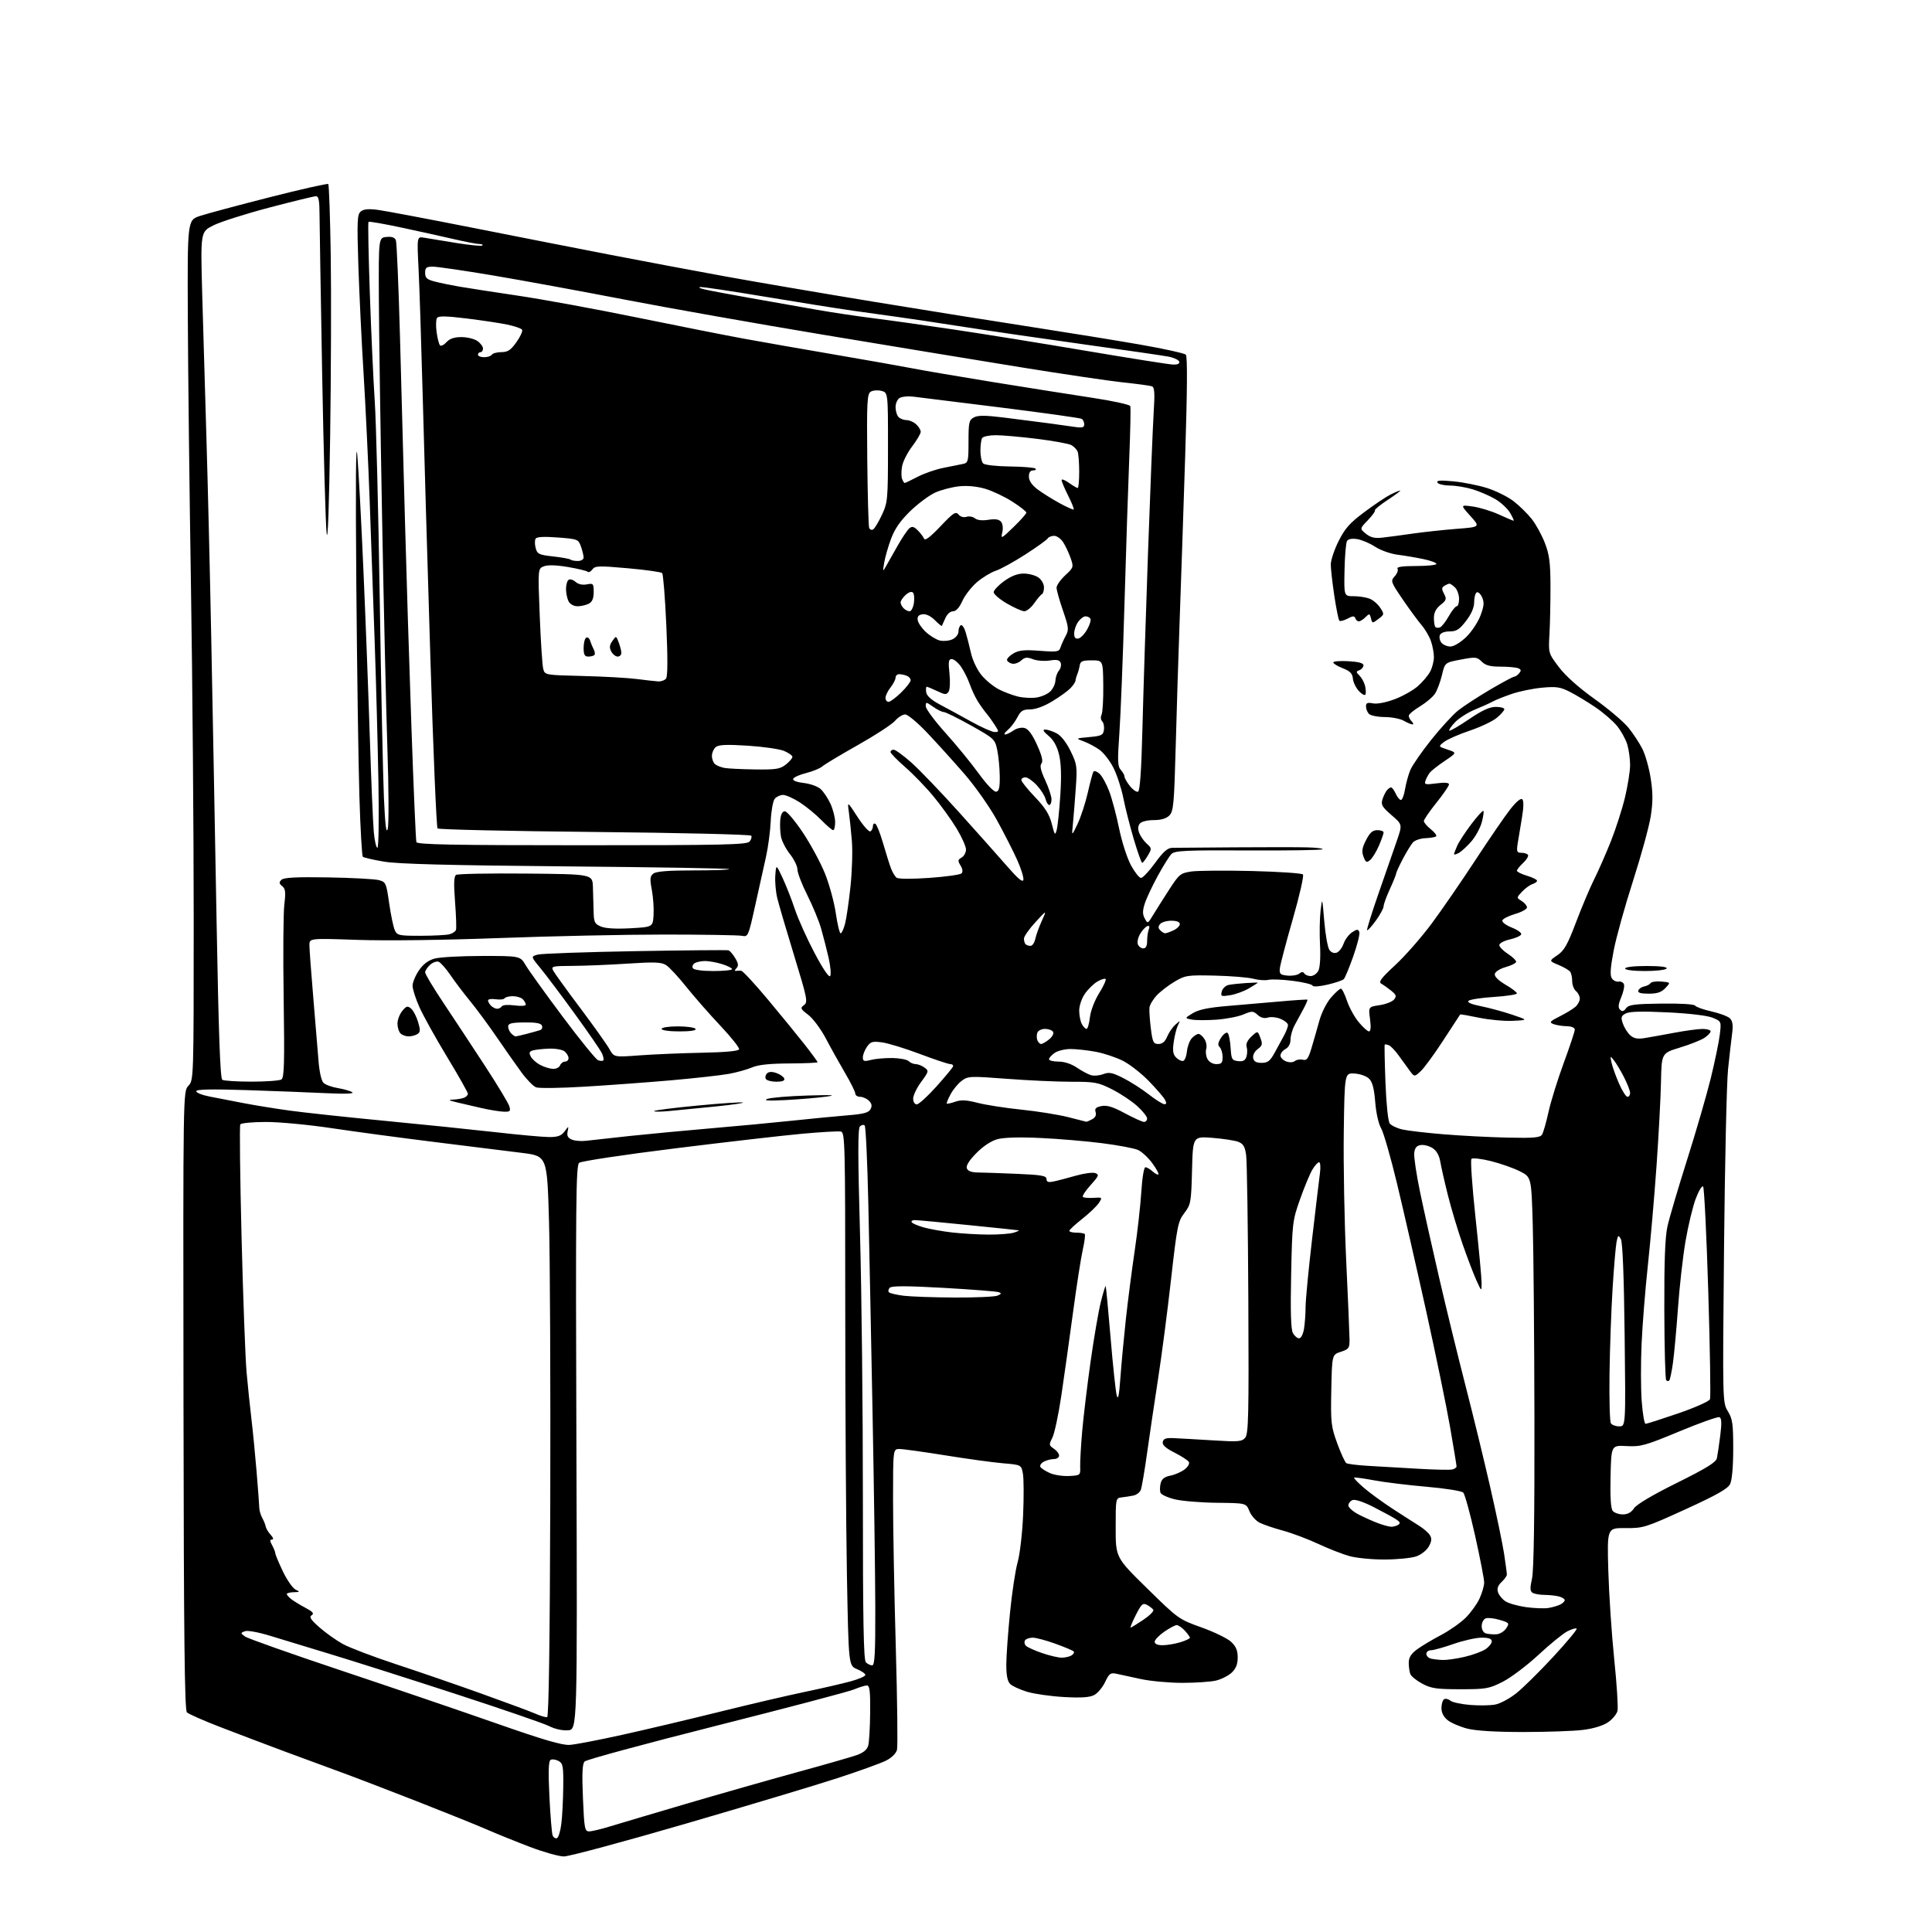 <?xml version="1.0" encoding="UTF-8" standalone="no"?>
<svg 
  version="1.1" 
  xmlns="http://www.w3.org/2000/svg" 
  xmlns:xlink="http://www.w3.org/1999/xlink" 
  xmlns:svg="http://www.w3.org/2000/svg"
  xmlns:rdf="http://www.w3.org/1999/02/22-rdf-syntax-ns#"
  xmlns:cc="http://creativecommons.org/ns#"
  xmlns:dc="http://purl.org/dc/elements/1.1/"
  viewBox="0 0 768 768"
  width="768"
  height="768"
>
<style>svg {background-color: white; }</style>"
<path stroke="none" fill="black" fill-rule="evenodd" d="M224.13,737.97C222.13,737.95 216.00,736.22 210.50,734.12C205.00,732.02 197.35,728.93 193.50,727.24C189.65,725.56 177.05,720.48 165.50,715.96C153.95,711.44 140.45,706.27 135.50,704.47C130.55,702.67 120.42,698.94 113.00,696.18C105.58,693.41 94.10,689.06 87.50,686.51C80.90,683.96 74.96,681.34 74.30,680.69C73.38,679.78 73.06,650.86 72.94,556.68C72.78,433.87 72.78,433.87 74.89,431.62C76.99,429.38 77.00,429.13 77.00,365.43C77.00,330.26 76.51,270.66 75.91,232.99C75.31,195.32 74.75,147.18 74.66,126.00C74.50,87.50 74.50,87.50 79.50,85.84C82.25,84.93 94.73,81.58 107.23,78.40C119.73,75.22 130.20,72.86 130.49,73.16C130.79,73.46 131.23,86.03 131.47,101.10C131.70,116.17 131.60,148.75 131.24,173.50C130.82,201.60 130.30,216.06 129.84,212.00C129.43,208.43 128.64,180.07 128.07,149.00C127.51,117.92 127.04,89.24 127.02,85.25C127.01,79.72 126.67,78.00 125.60,78.00C124.83,78.00 116.48,80.03 107.03,82.52C97.58,85.01 87.57,88.20 84.78,89.61C79.71,92.18 79.71,92.18 80.38,116.84C80.75,130.40 81.50,155.90 82.04,173.50C82.58,191.10 83.46,227.55 83.99,254.50C84.53,281.45 85.47,331.62 86.09,366.00C86.89,410.65 87.54,428.71 88.36,429.23C88.99,429.64 94.22,429.97 100.00,429.97C105.78,429.97 111.11,429.58 111.86,429.11C112.99,428.39 113.14,422.66 112.76,396.87C112.50,379.62 112.62,362.80 113.03,359.50C113.62,354.62 113.46,353.27 112.18,352.25C110.92,351.24 110.86,350.75 111.86,349.75C112.79,348.83 117.61,348.57 130.35,348.78C139.83,348.94 148.91,349.42 150.54,349.85C153.39,350.60 153.55,350.96 154.70,359.07C155.37,363.71 156.37,368.51 156.93,369.75C157.89,371.85 158.58,372.00 167.23,371.99C172.33,371.98 177.48,371.71 178.68,371.39C179.88,371.07 181.04,370.28 181.26,369.65C181.48,369.02 181.31,364.01 180.89,358.52C180.33,351.19 180.44,348.34 181.31,347.78C181.97,347.36 194.43,347.12 209.00,347.26C235.50,347.50 235.50,347.50 235.69,352.50C235.79,355.25 235.92,359.67 235.97,362.31C236.06,366.60 236.38,367.26 238.88,368.31C240.69,369.08 244.87,369.32 250.60,369.00C259.50,368.50 259.50,368.50 259.80,363.79C259.97,361.20 259.66,356.70 259.12,353.79C258.28,349.31 258.37,348.31 259.75,347.25C260.88,346.38 265.81,346.00 275.86,346.00C283.82,346.00 290.10,345.77 289.82,345.48C289.53,345.20 260.32,344.71 224.90,344.40C178.74,343.99 158.29,343.46 152.69,342.52C148.39,341.80 144.58,340.92 144.23,340.56C143.87,340.21 143.26,329.47 142.87,316.71C142.47,303.94 141.92,265.82 141.64,232.00C141.32,192.15 141.46,174.20 142.04,181.00C142.53,186.78 143.63,207.47 144.48,227.00C145.34,246.53 146.48,276.45 147.02,293.50C147.57,310.55 148.27,327.31 148.59,330.75C148.90,334.19 149.55,337.00 150.03,337.00C150.51,337.00 150.69,325.33 150.43,310.75C150.17,296.31 149.51,271.68 148.97,256.00C148.43,240.32 147.53,214.90 146.97,199.50C146.41,184.10 145.31,161.15 144.53,148.50C143.74,135.85 142.81,116.48 142.45,105.45C141.89,87.77 142.00,85.25 143.41,84.07C144.56,83.12 146.50,82.94 150.26,83.44C153.14,83.82 169.90,86.99 187.50,90.47C205.10,93.96 230.07,98.86 243.00,101.36C255.93,103.86 276.40,107.71 288.50,109.91C300.60,112.11 327.15,116.64 347.50,119.98C367.85,123.32 396.20,127.85 410.50,130.05C424.80,132.26 444.13,135.39 453.44,137.02C462.76,138.65 470.84,140.44 471.39,140.99C472.05,141.65 471.96,155.14 471.13,181.24C470.44,202.83 469.47,231.75 468.97,245.50C468.47,259.25 467.75,282.16 467.37,296.41C466.74,319.67 466.48,322.52 464.84,324.16C463.61,325.39 461.54,326.00 458.62,326.00C456.12,326.00 453.75,326.59 453.10,327.38C452.34,328.29 452.26,329.56 452.86,331.13C453.36,332.43 454.71,334.35 455.86,335.38C457.87,337.19 457.89,337.38 456.26,340.13C455.33,341.71 454.33,343.00 454.03,342.99C453.74,342.98 452.26,338.82 450.74,333.74C449.23,328.66 447.35,321.29 446.57,317.37C445.80,313.45 444.01,307.98 442.61,305.21C441.20,302.44 438.71,299.22 437.07,298.05C435.43,296.88 432.61,295.38 430.79,294.71C427.50,293.50 427.50,293.50 433.00,293.00C437.85,292.56 438.54,292.22 438.83,290.13C439.02,288.83 438.70,287.30 438.13,286.73C437.55,286.15 437.44,284.99 437.89,284.10C438.32,283.22 438.63,278.00 438.57,272.50C438.46,262.50 438.46,262.50 433.99,262.50C430.30,262.50 429.47,262.85 429.21,264.50C429.03,265.60 428.60,267.18 428.25,268.00C427.90,268.82 427.58,269.97 427.54,270.54C427.50,271.12 426.57,272.50 425.48,273.62C424.39,274.73 421.13,277.08 418.23,278.82C415.02,280.77 411.63,282.00 409.51,282.00C406.63,282.00 405.77,282.54 404.40,285.19C403.49,286.94 401.80,289.18 400.63,290.16C399.46,291.13 398.96,291.95 399.53,291.97C400.09,291.99 401.58,291.28 402.83,290.41C404.15,289.48 406.03,289.06 407.30,289.40C408.79,289.80 410.39,291.99 412.26,296.14C414.21,300.47 414.72,302.64 413.99,303.51C413.27,304.38 413.71,306.33 415.48,310.12C416.85,313.08 417.98,316.51 417.99,317.75C418.00,318.99 417.60,320.00 417.11,320.00C416.62,320.00 415.95,318.93 415.62,317.62C415.29,316.31 413.71,313.83 412.11,312.12C410.51,310.40 408.48,309.00 407.60,309.00C406.72,309.00 406.00,309.48 406.00,310.07C406.00,310.67 408.44,313.71 411.43,316.84C415.51,321.11 417.16,323.76 418.11,327.51C419.25,332.04 419.42,332.25 420.06,329.86C420.45,328.41 421.09,322.24 421.49,316.14C421.98,308.58 421.83,303.47 421.01,300.04C420.19,296.62 418.85,294.21 416.83,292.51C414.73,290.75 414.33,290.00 415.47,290.00C416.37,290.00 418.39,290.67 419.97,291.48C421.77,292.41 423.85,295.04 425.56,298.54C428.13,303.78 428.25,304.65 427.64,313.30C427.29,318.36 426.77,324.75 426.50,327.50C425.99,332.50 425.99,332.50 428.36,327.50C429.67,324.75 431.49,319.16 432.42,315.07C433.35,310.98 434.35,307.24 434.65,306.75C434.95,306.27 436.04,306.64 437.08,307.57C438.11,308.51 439.85,311.67 440.95,314.60C442.05,317.53 443.82,324.19 444.88,329.41C445.95,334.63 448.06,341.17 449.57,343.95C451.08,346.73 452.88,349.00 453.57,349.00C454.27,349.00 456.78,346.31 459.17,343.03C462.43,338.53 464.12,337.05 466.00,337.02C467.38,337.00 478.40,336.92 490.50,336.83C502.60,336.74 515.61,336.75 519.42,336.84C523.22,336.93 526.06,337.27 525.73,337.60C525.40,337.94 512.10,338.14 496.18,338.06C471.28,337.94 467.01,338.13 465.68,339.46C464.83,340.31 462.36,344.27 460.19,348.25C458.01,352.24 455.70,357.17 455.06,359.20C454.15,362.03 454.15,363.42 455.05,365.09C456.20,367.25 456.25,367.23 458.28,363.89C459.41,362.03 462.27,357.49 464.65,353.81C468.70,347.53 469.23,347.09 473.52,346.44C476.03,346.07 486.87,345.98 497.61,346.24C508.34,346.51 517.49,347.12 517.94,347.61C518.39,348.10 516.57,356.10 513.89,365.40C511.22,374.69 508.91,383.47 508.76,384.90C508.53,387.18 508.91,387.54 511.82,387.82C513.64,387.99 515.74,387.63 516.48,387.02C517.40,386.25 518.02,386.23 518.47,386.95C518.83,387.53 519.98,388.00 521.02,388.00C522.07,388.00 523.43,387.06 524.05,385.92C524.72,384.65 524.99,380.61 524.73,375.67C524.49,371.17 524.59,365.02 524.95,362.00C525.59,356.59 525.62,356.65 526.42,366.22C526.87,371.56 527.79,376.70 528.47,377.63C529.23,378.67 530.37,379.07 531.40,378.68C532.33,378.32 533.56,376.70 534.12,375.08C534.69,373.46 536.20,371.44 537.48,370.60C539.44,369.32 539.90,369.30 540.35,370.46C540.64,371.23 539.57,375.57 537.96,380.10C536.36,384.64 534.65,388.75 534.17,389.23C533.68,389.72 530.76,390.70 527.68,391.42C524.41,392.18 521.94,392.33 521.77,391.80C521.60,391.29 518.09,390.44 513.98,389.91C509.87,389.38 505.47,389.20 504.21,389.50C502.95,389.81 500.25,389.61 498.21,389.07C496.17,388.53 489.31,387.97 482.97,387.82C472.07,387.57 471.20,387.69 466.97,390.19C464.51,391.64 461.30,394.10 459.84,395.66C458.37,397.22 457.06,399.40 456.93,400.50C456.80,401.60 457.04,405.31 457.47,408.75C458.17,414.33 458.50,415.00 460.51,415.00C462.05,415.00 463.14,414.08 463.97,412.07C464.64,410.46 466.11,408.32 467.24,407.32C469.24,405.55 469.26,405.55 468.27,407.50C467.71,408.60 466.95,411.59 466.58,414.13C466.06,417.76 466.27,419.13 467.57,420.43C468.49,421.34 469.74,421.92 470.37,421.72C470.99,421.51 471.65,419.81 471.83,417.92C472.01,416.04 472.87,413.71 473.73,412.75C474.60,411.79 475.81,411.00 476.41,411.00C477.02,411.00 478.10,411.93 478.81,413.06C479.52,414.20 479.82,415.98 479.49,417.02C479.16,418.07 479.38,419.84 479.98,420.96C480.62,422.17 482.08,423.00 483.54,423.00C485.57,423.00 486.00,422.51 486.00,420.20C486.00,418.66 485.48,416.88 484.85,416.25C483.99,415.39 484.13,414.45 485.44,412.44C486.41,410.98 487.57,410.17 488.03,410.64C488.50,411.11 489.02,413.75 489.19,416.50C489.47,421.08 489.72,421.53 492.16,421.81C494.13,422.04 495.00,421.58 495.48,420.06C495.84,418.93 495.88,417.18 495.56,416.18C495.19,415.01 495.86,413.54 497.46,412.04C499.94,409.71 499.94,409.71 501.02,412.56C501.96,415.03 501.82,415.63 499.95,417.04C498.69,417.99 497.94,419.47 498.16,420.58C498.42,421.96 499.37,422.50 501.51,422.50C503.95,422.50 504.88,421.78 506.68,418.50C507.88,416.30 509.57,413.19 510.44,411.60C511.30,410.00 512.00,408.14 512.00,407.47C512.00,406.79 510.68,405.70 509.07,405.03C507.46,404.36 505.18,404.12 504.00,404.50C502.60,404.95 501.19,404.58 499.93,403.44C498.15,401.82 497.73,401.81 494.25,403.27C492.19,404.14 487.35,405.07 483.50,405.34C479.65,405.61 475.24,405.59 473.69,405.29C470.89,404.75 470.89,404.75 474.16,402.75C476.52,401.32 480.39,400.52 487.97,399.89C493.76,399.41 503.22,398.59 508.99,398.08C514.75,397.56 519.58,397.25 519.72,397.39C519.86,397.52 519.15,399.18 518.14,401.07C517.13,402.96 515.57,405.85 514.66,407.50C513.75,409.15 513.01,411.72 513.01,413.21C513.00,414.90 512.24,416.33 511.00,417.00C509.90,417.59 509.00,418.74 509.00,419.57C509.00,420.39 510.01,421.45 511.25,421.92C512.60,422.43 514.00,422.37 514.74,421.77C515.43,421.22 516.85,420.99 517.90,421.26C519.46,421.67 520.07,420.85 521.34,416.63C522.18,413.81 523.59,408.91 524.46,405.75C525.36,402.50 527.39,398.49 529.13,396.50C530.82,394.58 532.57,393.00 533.02,393.00C533.47,393.00 534.55,395.15 535.43,397.78C536.30,400.41 538.39,404.24 540.08,406.28C541.77,408.33 543.62,410.00 544.20,410.00C544.89,410.00 545.03,408.29 544.61,405.12C543.96,400.23 543.96,400.23 548.40,399.57C550.84,399.20 553.42,398.20 554.14,397.34C555.23,396.02 555.06,395.47 553.06,393.85C551.75,392.79 549.98,391.53 549.12,391.05C547.87,390.35 548.94,388.90 554.66,383.61C558.56,380.00 565.07,372.57 569.13,367.11C573.18,361.64 581.00,350.29 586.50,341.89C592.00,333.49 598.23,324.40 600.35,321.71C602.77,318.63 604.55,317.15 605.15,317.75C605.74,318.34 605.68,321.07 604.99,325.10C604.38,328.62 603.63,333.19 603.31,335.25C602.80,338.56 602.98,339.00 604.81,339.00C605.95,339.00 607.12,339.38 607.41,339.85C607.70,340.32 606.83,341.75 605.47,343.03C604.11,344.30 603.00,345.70 603.00,346.13C603.00,346.57 604.80,347.46 607.00,348.12C609.20,348.78 611.00,349.67 611.00,350.09C611.00,350.52 610.17,351.13 609.16,351.45C608.15,351.77 606.30,353.12 605.05,354.44C602.79,356.85 602.79,356.85 604.90,358.17C606.05,358.89 607.00,360.03 607.00,360.71C607.00,361.39 604.89,362.56 602.30,363.31C599.72,364.06 597.43,365.22 597.21,365.88C596.98,366.55 598.64,367.80 600.93,368.71C603.20,369.60 604.90,370.82 604.71,371.41C604.52,372.01 602.48,372.92 600.18,373.44C597.88,373.96 596.00,374.97 596.00,375.68C596.00,376.40 597.57,378.00 599.49,379.24C601.40,380.48 602.84,381.92 602.68,382.43C602.52,382.94 600.61,383.85 598.45,384.46C596.27,385.07 594.38,386.27 594.21,387.16C594.01,388.16 595.58,389.73 598.45,391.42C600.95,392.88 603.00,394.45 603.00,394.89C603.00,395.34 598.89,395.97 593.86,396.30C588.83,396.62 584.28,397.32 583.75,397.85C583.13,398.47 584.89,399.23 588.64,399.97C591.86,400.61 597.42,402.11 601.00,403.31C607.50,405.50 607.50,405.50 601.40,405.79C598.04,405.96 592.00,405.40 587.96,404.56C583.93,403.72 580.55,403.14 580.44,403.27C580.33,403.39 577.32,408.00 573.76,413.50C570.19,419.00 566.14,424.54 564.76,425.81C562.24,428.12 562.24,428.12 560.37,425.60C559.34,424.22 557.38,421.51 556.00,419.58C554.62,417.65 552.87,415.82 552.11,415.51C551.34,415.21 550.59,415.08 550.45,415.23C550.30,415.38 550.43,422.14 550.74,430.26C551.06,438.75 551.77,445.68 552.43,446.57C553.05,447.42 555.34,448.51 557.53,449.00C559.71,449.49 567.12,450.35 574.00,450.91C580.88,451.48 592.25,452.06 599.28,452.22C609.70,452.45 612.23,452.23 612.98,451.02C613.49,450.21 614.65,446.16 615.56,442.02C616.46,437.88 619.19,429.13 621.60,422.56C624.02,415.99 626.00,410.02 626.00,409.31C626.00,408.51 624.72,407.97 622.75,407.93C620.96,407.89 618.60,407.51 617.50,407.08C615.75,406.40 616.07,406.01 620.00,404.03C622.48,402.79 625.29,401.07 626.25,400.23C627.21,399.38 628.00,397.91 628.00,396.97C628.00,396.02 627.33,394.68 626.50,394.00C625.67,393.32 624.99,391.57 624.98,390.13C624.98,388.68 624.64,386.99 624.23,386.36C623.83,385.74 621.75,384.50 619.61,383.61C615.72,381.99 615.72,381.99 619.05,379.74C621.79,377.89 623.10,375.58 626.54,366.50C628.83,360.45 632.06,352.80 633.72,349.50C635.38,346.20 638.35,339.44 640.33,334.47C642.31,329.50 644.84,321.63 645.96,316.97C647.07,312.31 647.99,306.53 647.99,304.12C648.00,301.70 647.49,298.02 646.86,295.92C646.23,293.83 644.39,290.50 642.76,288.53C641.14,286.56 637.26,283.22 634.15,281.11C631.04,279.01 626.50,276.26 624.05,275.02C620.24,273.08 618.63,272.84 612.98,273.37C609.35,273.70 603.89,274.83 600.85,275.88C597.81,276.93 594.46,278.26 593.41,278.86C592.36,279.45 589.19,280.88 586.37,282.04C583.54,283.20 579.98,285.46 578.44,287.06C576.90,288.67 575.86,290.19 576.11,290.45C576.37,290.70 579.86,288.68 583.87,285.96C589.10,282.40 592.12,281.00 594.58,281.00C596.46,281.00 598.00,281.41 598.00,281.91C598.00,282.41 596.67,283.95 595.03,285.32C593.40,286.69 588.57,288.99 584.28,290.43C580.00,291.87 575.42,293.88 574.09,294.89C571.69,296.74 571.69,296.74 575.43,297.98C579.16,299.21 579.16,299.21 574.31,302.48C571.64,304.28 568.97,306.37 568.38,307.12C567.79,307.88 567.02,309.30 566.67,310.28C566.10,311.89 566.52,312.00 571.02,311.40C574.28,310.97 576.00,311.11 576.00,311.80C576.00,312.39 573.75,315.67 571.00,319.10C568.25,322.52 566.00,325.80 566.00,326.38C566.00,326.95 567.24,328.41 568.75,329.62C570.26,330.83 571.23,332.10 570.89,332.44C570.56,332.77 568.65,333.11 566.65,333.19C564.65,333.26 562.39,334.04 561.63,334.91C560.87,335.79 559.06,338.75 557.62,341.49C556.18,344.24 555.00,346.81 555.00,347.21C555.00,347.61 553.88,350.40 552.50,353.41C551.12,356.41 550.00,359.51 550.00,360.29C550.00,361.06 548.62,363.61 546.93,365.94C545.24,368.28 543.67,370.00 543.44,369.78C543.22,369.55 545.30,362.87 548.07,354.93C550.84,347.00 554.09,337.63 555.30,334.13C557.49,327.76 557.49,327.76 553.14,324.01C549.49,320.87 548.90,319.87 549.51,317.88C549.92,316.57 550.69,314.94 551.24,314.25C551.79,313.56 552.57,313.00 552.96,313.00C553.36,313.00 554.19,314.13 554.82,315.50C555.44,316.88 556.38,318.00 556.89,318.00C557.40,318.00 558.14,316.09 558.52,313.75C558.91,311.41 559.84,307.99 560.60,306.15C561.36,304.31 565.09,298.91 568.88,294.15C572.68,289.39 577.52,284.11 579.64,282.42C581.76,280.73 587.45,277.02 592.28,274.17C597.11,271.33 601.44,269.00 601.91,269.00C602.37,269.00 603.27,268.38 603.90,267.62C604.79,266.55 604.69,266.09 603.44,265.62C602.56,265.28 599.40,265.00 596.42,265.00C592.33,265.00 590.51,264.51 589.00,263.00C587.13,261.13 586.54,261.08 580.69,262.19C574.38,263.38 574.38,263.38 573.20,268.35C572.55,271.08 571.31,274.40 570.45,275.72C569.58,277.05 566.87,279.33 564.44,280.81C562.00,282.28 560.00,283.96 560.00,284.54C560.00,285.12 560.54,286.14 561.20,286.80C561.86,287.46 561.97,287.98 561.45,287.96C560.93,287.95 559.38,287.29 558.00,286.50C556.62,285.71 553.23,285.05 550.45,285.04C547.67,285.02 544.86,284.46 544.20,283.80C543.54,283.14 543.00,281.80 543.00,280.83C543.00,279.42 543.58,279.17 545.76,279.60C547.40,279.93 550.87,279.27 554.34,277.97C557.54,276.78 561.73,274.42 563.63,272.75C565.54,271.07 567.75,268.44 568.55,266.90C569.35,265.36 570.00,262.79 570.00,261.20C570.00,259.60 569.48,256.77 568.84,254.90C568.20,253.03 566.52,250.14 565.09,248.48C563.67,246.82 560.29,242.22 557.58,238.25C552.83,231.28 552.73,230.96 554.43,229.08C555.40,228.00 555.90,226.65 555.54,226.06C555.10,225.35 557.50,225.00 562.94,225.00C567.37,225.00 571.00,224.62 571.00,224.16C571.00,223.70 568.64,222.83 565.75,222.23C562.86,221.63 558.25,220.85 555.50,220.50C552.75,220.15 548.77,218.73 546.65,217.35C544.54,215.97 541.33,214.60 539.53,214.31C537.44,213.97 535.97,214.24 535.46,215.06C535.03,215.77 534.58,220.99 534.47,226.67C534.26,237.00 534.26,237.00 538.07,237.00C540.16,237.00 543.00,237.43 544.38,237.96C545.76,238.48 547.68,240.10 548.63,241.56C550.33,244.15 550.31,244.26 547.93,246.06C545.55,247.87 545.49,247.86 544.98,245.80C544.49,243.83 544.34,243.80 542.80,245.34C541.89,246.25 540.70,247.00 540.15,247.00C539.61,247.00 538.98,246.44 538.75,245.75C538.42,244.77 537.74,244.81 535.67,245.92C534.20,246.70 532.74,247.07 532.41,246.74C532.08,246.42 531.18,241.95 530.41,236.82C529.64,231.70 529.01,226.11 529.01,224.41C529.00,222.71 530.40,218.52 532.11,215.10C534.63,210.06 536.56,207.88 542.36,203.56C546.29,200.63 550.94,197.50 552.70,196.62C554.46,195.73 556.21,195.00 556.59,195.00C556.97,195.00 554.75,196.66 551.67,198.70C548.58,200.73 546.28,202.61 546.55,202.88C546.82,203.15 545.56,204.89 543.77,206.76C540.50,210.15 540.50,210.15 542.96,212.16C544.81,213.66 546.44,214.06 549.46,213.72C551.68,213.48 557.10,212.76 561.50,212.12C565.90,211.49 573.76,210.64 578.98,210.23C588.46,209.50 588.46,209.50 584.48,205.09C580.50,200.67 580.50,200.67 585.42,201.34C588.12,201.71 592.79,203.13 595.79,204.50C598.79,205.88 601.44,207.00 601.68,207.00C601.92,207.00 601.30,205.61 600.31,203.91C599.31,202.21 596.66,199.73 594.42,198.41C592.17,197.09 588.12,195.33 585.42,194.51C582.71,193.69 578.61,193.02 576.31,193.01C574.00,193.00 571.80,192.48 571.40,191.84C570.87,190.98 572.51,190.85 577.72,191.34C581.60,191.70 587.63,192.90 591.13,194.00C594.63,195.11 599.39,197.47 601.69,199.25C604.00,201.04 607.25,204.23 608.91,206.34C610.57,208.45 612.91,212.73 614.11,215.84C615.90,220.46 616.31,223.62 616.34,233.00C616.35,239.32 616.17,247.91 615.94,252.07C615.50,259.64 615.50,259.64 619.67,265.16C622.30,268.66 627.51,273.31 633.84,277.84C639.35,281.77 645.41,286.90 647.31,289.24C649.21,291.58 651.72,295.40 652.89,297.73C654.06,300.06 655.55,305.34 656.19,309.48C657.08,315.18 657.08,318.79 656.21,324.40C655.58,328.47 652.40,340.05 649.16,350.15C645.91,360.24 642.44,372.72 641.46,377.87C640.16,384.63 639.95,387.69 640.71,388.87C641.29,389.77 642.50,390.37 643.40,390.20C644.29,390.04 645.26,390.51 645.54,391.26C645.83,392.00 645.34,394.33 644.46,396.43C643.27,399.29 643.15,400.55 644.00,401.38C644.84,402.21 645.46,402.06 646.39,400.80C647.44,399.38 649.69,399.08 660.44,398.94C668.01,398.84 673.50,399.18 673.87,399.77C674.22,400.31 677.14,401.35 680.36,402.06C683.59,402.78 686.88,404.03 687.69,404.83C688.75,405.89 688.98,407.54 688.54,410.90C688.20,413.43 687.48,419.77 686.93,425.00C686.38,430.23 685.66,462.18 685.33,496.01C684.74,557.50 684.74,557.52 686.86,561.01C688.71,564.04 688.99,566.02 688.98,576.00C688.97,583.22 688.50,588.42 687.72,589.98C686.78,591.83 682.26,594.38 669.98,599.98C654.12,607.22 653.22,607.50 646.17,607.44C638.84,607.37 638.84,607.37 639.33,624.44C639.60,633.82 640.66,649.64 641.68,659.59C642.71,669.54 643.29,678.76 642.98,680.08C642.67,681.40 640.96,683.46 639.17,684.66C637.19,686.00 633.33,687.17 629.21,687.67C625.52,688.13 614.85,688.50 605.50,688.50C594.51,688.50 586.65,688.02 583.26,687.15C580.38,686.41 576.89,684.92 575.51,683.83C573.87,682.54 573.00,680.86 573.00,678.99C573.00,677.41 573.47,675.83 574.04,675.47C574.62,675.12 575.74,675.37 576.53,676.03C577.33,676.69 580.87,677.46 584.39,677.74C587.92,678.03 592.41,677.96 594.36,677.59C596.32,677.23 600.07,675.22 602.71,673.13C605.34,671.05 611.95,664.53 617.39,658.65C622.84,652.77 627.04,647.71 626.74,647.40C626.43,647.10 624.76,647.59 623.02,648.49C621.28,649.39 616.12,653.59 611.56,657.83C606.99,662.07 600.61,666.88 597.38,668.52C591.92,671.29 590.72,671.50 580.50,671.50C571.07,671.50 568.91,671.19 565.37,669.29C563.10,668.08 560.97,666.35 560.62,665.46C560.28,664.57 560.00,662.55 560.00,660.97C560.00,658.90 560.90,657.43 563.25,655.69C565.04,654.36 569.29,651.82 572.69,650.03C576.10,648.24 580.54,645.14 582.57,643.14C584.60,641.14 587.09,637.70 588.11,635.50C589.13,633.30 589.97,630.42 589.98,629.10C589.99,627.78 588.38,619.45 586.41,610.60C584.43,601.74 582.30,593.97 581.66,593.33C581.02,592.68 574.43,591.64 567.00,591.00C559.58,590.36 550.16,589.20 546.07,588.43C541.98,587.66 538.47,587.19 538.27,587.39C538.07,587.60 539.84,589.43 542.20,591.46C544.57,593.49 549.73,597.26 553.69,599.83C557.64,602.40 562.32,605.40 564.10,606.50C565.87,607.60 567.82,609.29 568.41,610.26C569.23,611.58 569.12,612.70 567.97,614.76C567.11,616.29 564.90,618.03 562.97,618.69C561.06,619.35 555.45,619.91 550.50,619.93C545.55,619.96 539.25,619.35 536.50,618.59C533.75,617.84 528.12,615.64 524.00,613.71C519.88,611.79 513.58,609.42 510.00,608.45C506.43,607.48 502.26,606.07 500.74,605.31C499.22,604.56 497.39,602.49 496.67,600.72C495.35,597.50 495.35,597.50 483.82,597.38C477.48,597.32 469.94,596.70 467.07,596.02C464.20,595.33 461.61,594.14 461.32,593.38C461.02,592.62 461.05,590.92 461.38,589.61C461.81,587.91 462.92,587.04 465.24,586.59C467.03,586.24 469.58,585.13 470.89,584.12C472.26,583.07 472.98,581.78 472.57,581.12C472.18,580.48 469.61,578.82 466.87,577.43C463.37,575.66 461.97,574.39 462.21,573.20C462.47,571.90 463.49,571.54 466.52,571.68C468.71,571.77 475.68,572.17 482.01,572.56C492.38,573.20 493.68,573.09 495.01,571.48C496.29,569.94 496.46,562.36 496.23,516.60C496.09,487.39 495.70,461.56 495.36,459.18C494.88,455.74 494.23,454.66 492.19,453.88C490.78,453.35 486.16,452.64 481.92,452.31C474.20,451.72 474.20,451.72 473.85,465.19C473.52,478.04 473.37,478.82 470.79,482.21C468.26,485.53 467.91,487.29 465.50,508.63C464.09,521.21 461.78,538.92 460.37,548.00C458.96,557.08 457.00,570.35 456.00,577.50C455.00,584.65 453.87,591.29 453.48,592.26C453.10,593.23 451.82,594.22 450.64,594.48C449.46,594.73 447.38,595.07 446.00,595.22C443.50,595.50 443.50,595.50 443.50,607.31C443.50,619.13 443.50,619.13 456.00,631.40C468.32,643.50 468.63,643.72 477.60,646.92C482.60,648.71 487.89,651.27 489.35,652.62C491.32,654.45 492.00,656.06 492.00,658.87C492.00,661.57 491.31,663.30 489.60,664.91C488.27,666.15 485.46,667.57 483.35,668.06C481.23,668.55 475.23,668.96 470.00,668.96C464.77,668.96 457.35,668.28 453.50,667.45C449.65,666.61 445.29,665.67 443.81,665.35C441.45,664.84 440.90,665.24 439.31,668.61C438.31,670.72 436.38,673.05 435.00,673.78C433.19,674.75 429.87,674.98 423.00,674.60C417.77,674.31 411.16,673.37 408.30,672.51C405.43,671.65 402.40,670.25 401.55,669.40C400.48,668.34 400.01,665.94 400.02,661.68C400.03,658.28 400.70,648.98 401.50,641.00C402.29,633.02 403.66,624.02 404.53,621.00C405.40,617.98 406.38,609.60 406.70,602.39C407.01,595.17 406.98,587.70 406.62,585.78C405.96,582.29 405.96,582.29 398.73,581.68C394.75,581.34 384.44,579.93 375.80,578.53C367.17,577.14 358.96,576.00 357.55,576.00C355.00,576.00 355.00,576.00 355.00,596.25C355.00,607.39 355.49,633.74 356.09,654.82C356.69,675.90 356.91,694.23 356.57,695.56C356.21,697.01 354.48,698.73 352.23,699.86C350.18,700.90 341.52,704.03 333.00,706.81C324.48,709.59 297.31,717.74 272.63,724.93C247.95,732.12 226.12,737.99 224.13,737.97zM221.37,730.71C221.99,730.51 222.79,727.90 223.15,724.92C223.51,721.94 223.85,715.35 223.90,710.29C223.99,702.01 223.79,700.96 221.98,699.99C220.87,699.39 219.45,699.22 218.84,699.60C218.04,700.09 217.92,704.33 218.40,714.18C218.78,721.82 219.35,728.75 219.67,729.58C219.99,730.41 220.75,730.92 221.37,730.71zM234.18,728.00C235.23,728.00 238.88,727.14 242.29,726.09C245.71,725.04 259.30,721.01 272.50,717.12C285.70,713.24 305.50,707.60 316.50,704.58C327.50,701.57 338.29,698.48 340.48,697.71C343.18,696.76 344.67,695.55 345.13,693.91C345.50,692.58 345.85,686.66 345.90,680.75C345.98,672.24 345.71,670.00 344.62,670.00C343.86,670.00 341.54,670.71 339.47,671.58C337.39,672.45 312.73,678.95 284.68,686.03C256.62,693.12 233.10,699.49 232.41,700.21C231.48,701.17 231.31,704.88 231.73,714.75C232.24,726.90 232.45,728.00 234.18,728.00zM226.50,693.62C228.70,693.47 238.02,691.68 247.21,689.65C256.40,687.62 273.72,683.52 285.71,680.55C297.69,677.57 313.12,673.97 320.00,672.54C326.88,671.10 335.09,669.21 338.25,668.33C341.41,667.46 344.00,666.32 344.00,665.82C344.00,665.31 342.50,664.27 340.66,663.50C337.33,662.11 337.33,662.11 336.66,625.89C336.30,605.97 336.00,558.28 336.00,519.91C336.00,454.27 335.90,450.13 334.25,449.80C333.29,449.61 326.43,450.00 319.00,450.67C311.57,451.34 288.88,453.95 268.58,456.47C248.11,459.00 231.01,461.58 230.20,462.25C228.95,463.29 228.80,478.54 229.13,575.47C229.50,687.50 229.50,687.50 225.82,687.81C223.60,687.99 220.62,687.34 218.32,686.17C216.22,685.09 199.20,679.25 180.50,673.17C161.80,667.09 139.53,660.01 131.00,657.44C122.47,654.86 111.82,651.62 107.33,650.24C102.63,648.80 98.37,648.03 97.33,648.44C95.57,649.12 95.57,649.20 97.38,650.53C98.42,651.29 115.52,657.34 135.38,663.98C155.25,670.61 182.97,680.06 197.00,684.97C215.94,691.61 223.53,693.84 226.50,693.62zM217.50,682.58C218.15,682.42 218.58,652.83 218.74,596.92C218.87,549.94 218.65,499.81 218.24,485.52C217.50,459.55 217.50,459.55 207.50,458.29C202.00,457.60 186.47,455.67 173.00,454.00C159.53,452.33 141.07,449.85 132.00,448.49C122.92,447.12 111.14,446.00 105.81,446.00C100.48,446.00 95.85,446.43 95.52,446.97C95.19,447.50 95.42,467.63 96.02,491.72C96.63,515.80 97.52,540.00 98.02,545.50C98.51,551.00 99.38,559.33 99.94,564.00C100.50,568.67 101.43,578.12 102.00,585.00C102.57,591.88 103.05,598.36 103.07,599.41C103.09,600.46 103.62,602.26 104.25,603.41C104.89,604.56 105.50,606.10 105.63,606.84C105.75,607.57 106.63,609.04 107.58,610.09C108.64,611.26 108.85,612.00 108.12,612.00C107.21,612.00 107.23,612.54 108.17,614.25C108.85,615.49 109.43,616.95 109.45,617.50C109.48,618.05 110.84,621.29 112.47,624.70C114.11,628.11 116.36,631.34 117.47,631.88C119.33,632.78 119.27,632.87 116.75,632.93C115.24,632.97 114.00,633.29 114.00,633.64C114.00,633.99 114.79,634.90 115.75,635.66C116.71,636.42 119.26,637.98 121.40,639.12C124.37,640.70 124.97,641.41 123.90,642.08C122.81,642.77 123.50,643.84 127.00,646.92C129.47,649.09 133.66,652.07 136.29,653.52C138.93,654.98 148.38,658.57 157.29,661.51C166.21,664.44 181.60,669.74 191.50,673.29C201.40,676.84 211.07,680.43 213.00,681.28C214.93,682.13 216.95,682.72 217.50,682.58zM346.70,662.00C347.73,662.00 347.99,657.19 347.94,638.75C347.91,625.96 347.42,591.42 346.86,562.00C346.30,532.58 345.54,494.92 345.17,478.33C344.80,461.74 344.15,447.82 343.73,447.40C343.31,446.98 342.46,447.14 341.84,447.76C340.99,448.61 341.00,459.47 341.86,490.20C342.50,512.91 343.02,560.32 343.01,595.55C343.00,644.04 343.29,659.89 344.20,660.80C344.86,661.46 345.98,662.00 346.70,662.00zM573.50,659.87C575.15,659.92 579.07,659.36 582.21,658.62C585.35,657.89 589.07,656.53 590.46,655.62C591.86,654.70 593.00,653.29 593.00,652.48C593.00,651.42 591.86,651.00 588.98,651.00C586.77,651.00 581.74,652.12 577.81,653.50C573.87,654.88 569.83,656.00 568.83,656.00C567.82,656.00 567.00,656.64 567.00,657.43C567.00,658.21 567.79,659.06 568.75,659.31C569.71,659.56 571.85,659.81 573.50,659.87zM422.00,658.95C423.38,658.96 425.16,658.55 425.97,658.04C426.78,657.53 427.15,656.81 426.79,656.45C426.43,656.09 423.16,654.72 419.52,653.40C415.88,652.08 411.83,651.00 410.51,651.00C409.20,651.00 407.82,651.49 407.45,652.09C407.08,652.69 407.24,653.64 407.82,654.22C408.39,654.79 411.25,656.09 414.18,657.10C417.11,658.11 420.62,658.94 422.00,658.95zM462.13,654.00C463.86,654.00 467.01,653.48 469.13,652.84C471.26,652.20 473.00,651.39 473.00,651.03C473.00,650.67 472.08,649.39 470.96,648.19C469.84,646.98 468.40,646.00 467.76,646.00C467.13,646.00 464.90,647.19 462.80,648.64C460.71,650.09 459.00,651.89 459.00,652.64C459.00,653.50 460.15,654.00 462.13,654.00zM594.89,649.65C596.20,649.57 597.92,648.52 598.72,647.31C600.09,645.23 599.98,645.07 596.15,643.93C593.95,643.27 591.44,643.00 590.58,643.33C589.71,643.67 589.00,645.04 589.00,646.40C589.00,647.89 589.69,649.04 590.75,649.33C591.71,649.59 593.57,649.74 594.89,649.65zM449.43,647.00C449.69,647.00 451.95,645.61 454.46,643.92C456.97,642.23 458.77,640.43 458.46,639.93C458.14,639.42 457.03,638.55 455.97,637.98C454.30,637.09 453.73,637.60 451.51,641.98C450.11,644.74 449.18,647.00 449.43,647.00zM615.50,639.20C617.15,638.93 619.29,638.32 620.25,637.82C621.21,637.33 622.00,636.55 622.00,636.08C622.00,635.61 620.99,634.96 619.75,634.63C618.51,634.30 615.92,634.01 614.00,634.00C612.08,633.98 609.92,633.60 609.21,633.15C608.20,632.51 608.15,631.29 609.00,627.51C609.71,624.32 610.04,602.84 609.96,564.10C609.90,531.87 609.60,497.04 609.29,486.70C608.74,467.90 608.74,467.90 604.12,465.58C601.58,464.30 596.41,462.49 592.63,461.55C588.85,460.61 585.38,460.22 584.93,460.67C584.48,461.13 585.20,471.62 586.54,484.00C587.87,496.38 588.96,508.07 588.96,510.00C588.96,513.50 588.96,513.50 586.91,509.00C585.78,506.52 583.31,500.03 581.40,494.56C579.50,489.10 576.86,480.32 575.55,475.06C574.23,469.80 572.88,463.81 572.53,461.74C572.13,459.34 571.04,457.42 569.51,456.42C568.19,455.55 566.08,454.99 564.81,455.17C563.12,455.41 562.41,456.26 562.18,458.33C562.00,459.88 563.04,466.85 564.49,473.83C565.94,480.80 569.36,496.18 572.10,508.00C574.83,519.83 579.50,538.95 582.48,550.50C585.45,562.05 589.90,580.27 592.35,591.00C594.81,601.73 597.31,613.74 597.91,617.69C598.51,621.65 599.00,625.34 599.00,625.90C599.00,626.46 598.06,627.80 596.90,628.87C595.45,630.23 595.01,631.47 595.48,632.94C595.85,634.10 597.18,635.72 598.43,636.54C599.68,637.36 603.36,638.40 606.60,638.86C609.85,639.31 613.85,639.46 615.50,639.20zM553.00,606.91C553.83,606.94 555.09,606.60 555.81,606.14C556.81,605.51 556.57,604.96 554.81,603.85C553.54,603.04 549.54,600.87 545.92,599.02C542.04,597.04 538.66,595.92 537.67,596.30C536.75,596.65 536.00,597.62 536.00,598.45C536.00,599.28 537.89,600.92 540.20,602.10C542.50,603.28 545.99,604.83 547.95,605.55C549.90,606.27 552.17,606.88 553.00,606.91zM645.10,602.00C647.02,602.00 648.48,601.20 649.55,599.56C650.55,598.04 656.98,594.23 666.58,589.48C678.25,583.69 682.12,581.31 682.49,579.67C682.75,578.48 683.35,574.42 683.83,570.66C684.46,565.58 684.37,563.70 683.48,563.35C682.82,563.10 675.63,565.65 667.51,569.03C654.00,574.65 652.22,575.14 646.62,574.84C640.50,574.50 640.50,574.50 640.22,586.86C640.03,595.12 640.32,599.68 641.09,600.61C641.73,601.37 643.53,602.00 645.10,602.00zM425.00,586.73C429.46,586.50 429.50,586.47 429.39,583.00C429.33,581.08 429.68,574.77 430.18,569.00C430.68,563.23 432.18,550.78 433.51,541.33C434.84,531.89 436.68,521.19 437.60,517.55C438.51,513.91 439.38,511.06 439.52,511.21C439.66,511.37 440.54,520.60 441.47,531.73C442.40,542.86 443.50,553.21 443.92,554.73C444.46,556.74 444.87,554.74 445.39,547.50C445.79,542.00 446.77,531.55 447.56,524.27C448.36,516.99 449.93,504.84 451.05,497.27C452.17,489.70 453.36,479.11 453.69,473.75C454.04,468.19 454.74,464.00 455.32,464.00C455.88,464.00 457.17,464.75 458.18,465.66C459.19,466.57 460.23,467.10 460.49,466.84C460.76,466.58 459.65,464.56 458.03,462.36C456.42,460.16 453.88,457.81 452.40,457.14C450.92,456.46 444.49,455.25 438.11,454.44C431.72,453.62 420.65,452.69 413.50,452.36C405.23,451.97 399.04,452.15 396.48,452.85C393.98,453.54 390.81,455.63 388.10,458.40C385.21,461.34 383.94,463.39 384.34,464.45C384.75,465.52 386.21,466.06 388.73,466.08C390.80,466.10 397.79,466.34 404.25,466.62C413.99,467.03 416.00,467.39 416.00,468.67C416.00,469.84 416.69,470.09 418.75,469.67C420.26,469.37 424.23,468.33 427.56,467.38C430.90,466.42 434.43,465.95 435.42,466.33C437.01,466.94 436.79,467.49 433.53,471.10C431.50,473.34 430.12,475.45 430.46,475.79C430.79,476.13 432.70,476.29 434.68,476.16C438.24,475.92 438.27,475.96 436.80,478.21C435.97,479.47 433.01,482.30 430.22,484.50C427.43,486.70 425.12,488.84 425.07,489.25C425.03,489.66 426.28,490.00 427.83,490.00C429.39,490.00 430.90,490.24 431.19,490.53C431.48,490.82 431.14,493.63 430.42,496.78C429.71,499.92 427.97,511.05 426.57,521.50C425.16,531.95 423.08,546.80 421.94,554.50C420.80,562.20 419.18,569.84 418.34,571.49C416.92,574.29 416.95,574.56 418.91,575.86C420.06,576.62 421.00,577.86 421.00,578.62C421.00,579.38 420.07,580.00 418.93,580.00C417.80,580.00 415.99,580.47 414.91,581.05C413.83,581.63 413.24,582.57 413.59,583.15C413.95,583.73 415.65,584.82 417.37,585.58C419.09,586.35 422.52,586.86 425.00,586.73zM577.25,584.15C578.21,583.94 579.00,583.39 579.00,582.93C579.00,582.46 577.84,575.43 576.43,567.29C575.02,559.16 570.72,538.33 566.89,521.00C563.05,503.68 557.86,480.95 555.34,470.50C552.83,460.05 549.98,450.15 549.01,448.50C547.99,446.76 547.01,442.38 546.67,438.07C546.25,432.79 545.56,430.11 544.26,428.82C543.23,427.79 540.70,426.88 538.47,426.75C534.50,426.50 534.50,426.50 534.17,450.00C533.99,462.93 534.42,485.88 535.13,501.00C535.84,516.12 536.44,530.24 536.46,532.36C536.50,535.90 536.21,536.31 533.00,537.36C529.50,538.50 529.50,538.50 529.21,552.50C528.95,565.52 529.11,567.01 531.57,573.75C533.02,577.74 534.66,581.29 535.21,581.63C535.77,581.97 539.66,582.45 543.86,582.70C548.06,582.94 556.90,583.46 563.50,583.84C570.10,584.23 576.29,584.37 577.25,584.15zM643.68,567.00C646.25,567.00 646.25,567.00 645.82,530.75C645.55,507.32 645.02,493.82 644.32,492.58C643.32,490.82 643.18,490.90 642.62,493.58C642.29,495.19 641.57,503.48 641.04,512.00C640.50,520.52 639.95,535.83 639.81,546.00C639.67,556.17 639.91,565.06 640.34,565.75C640.77,566.44 642.27,567.00 643.68,567.00zM654.13,566.00C654.60,566.00 660.42,564.13 667.08,561.85C673.79,559.55 679.43,557.04 679.75,556.21C680.06,555.39 679.76,536.22 679.07,513.61C678.38,491.00 677.46,472.12 677.01,471.66C676.57,471.19 675.25,473.40 674.06,476.56C672.88,479.72 671.06,487.30 670.02,493.40C668.97,499.51 667.62,511.48 667.02,520.00C666.41,528.52 665.50,538.36 665.01,541.86C664.51,545.37 663.86,548.48 663.55,548.78C663.25,549.09 662.70,549.04 662.34,548.67C661.97,548.31 661.63,535.74 661.59,520.75C661.53,501.37 661.89,491.77 662.84,487.50C663.57,484.20 667.09,472.27 670.66,461.00C674.23,449.73 678.47,435.10 680.09,428.50C681.70,421.90 683.31,414.14 683.65,411.26C684.27,406.02 684.27,406.01 680.84,404.58C678.75,403.71 671.68,402.86 662.89,402.43C652.68,401.94 647.74,402.07 646.24,402.87C644.40,403.86 644.25,404.41 645.12,406.91C645.67,408.50 646.99,410.59 648.04,411.54C649.46,412.82 650.93,413.11 653.73,412.66C655.80,412.33 661.10,411.38 665.50,410.55C669.90,409.72 674.96,409.03 676.75,409.02C678.54,409.01 680.00,409.44 680.00,409.98C680.00,410.51 678.87,411.69 677.50,412.59C676.12,413.50 671.73,415.23 667.75,416.44C660.50,418.66 660.50,418.66 660.27,430.08C660.14,436.36 659.35,451.40 658.49,463.50C657.64,475.60 656.09,493.38 655.05,503.00C654.01,512.62 652.88,526.73 652.55,534.33C652.21,541.94 652.24,552.18 652.61,557.08C652.98,561.99 653.67,566.00 654.13,566.00zM516.40,532.00C517.17,532.00 518.00,530.40 518.36,528.25C518.70,526.19 518.99,522.25 518.99,519.50C519.00,516.75 520.17,504.60 521.58,492.50C522.99,480.40 524.40,468.59 524.71,466.25C525.01,463.91 524.85,462.00 524.35,462.00C523.84,462.00 522.63,463.36 521.64,465.03C520.66,466.69 518.47,471.98 516.77,476.78C513.78,485.24 513.68,486.13 513.25,506.63C512.94,521.25 513.15,528.42 513.94,529.88C514.56,531.05 515.67,532.00 516.40,532.00zM379.50,515.79C387.75,515.83 395.40,515.49 396.50,515.04C398.10,514.38 398.20,514.10 397.00,513.66C396.18,513.35 386.34,512.59 375.15,511.95C360.58,511.13 354.49,511.11 353.71,511.89C353.12,512.48 352.97,513.30 353.38,513.71C353.79,514.12 356.46,514.74 359.31,515.09C362.17,515.43 371.25,515.75 379.50,515.79zM393.00,490.77C397.12,490.79 401.62,490.44 403.00,490.00C404.38,489.56 405.27,489.15 405.00,489.08C404.73,489.01 395.73,488.07 385.00,486.99C374.27,485.90 364.69,485.01 363.69,485.01C362.70,485.00 362.12,485.39 362.42,485.86C362.71,486.34 364.87,487.26 367.22,487.92C369.58,488.58 374.65,489.48 378.50,489.93C382.35,490.37 388.88,490.75 393.00,490.77zM233.00,453.48C234.93,453.24 242.80,452.37 250.50,451.55C258.20,450.74 272.82,449.36 283.00,448.49C293.18,447.63 307.57,446.27 315.00,445.48C322.43,444.69 332.23,443.74 336.79,443.37C343.28,442.85 345.30,442.32 346.04,440.92C346.73,439.64 346.55,438.70 345.43,437.57C344.56,436.71 342.99,436.00 341.93,436.00C340.87,436.00 340.00,435.43 340.00,434.73C340.00,434.04 338.16,430.33 335.90,426.48C333.65,422.64 330.20,416.46 328.25,412.75C326.30,409.04 323.16,404.84 321.29,403.41C318.18,401.04 318.03,400.70 319.60,399.55C321.20,398.38 320.92,396.96 315.69,379.89C312.59,369.78 309.56,359.45 308.96,356.95C308.36,354.45 308.01,350.40 308.20,347.95C308.53,343.50 308.53,343.50 311.10,349.01C312.52,352.04 314.72,357.66 316.00,361.51C317.28,365.35 320.79,373.15 323.80,378.84C327.20,385.26 329.55,388.72 330.02,387.97C330.43,387.30 330.13,384.00 329.36,380.63C328.58,377.26 327.25,372.05 326.39,369.07C325.54,366.08 323.07,360.12 320.92,355.84C318.76,351.55 317.00,346.97 317.00,345.66C317.00,344.35 315.66,341.59 314.03,339.53C312.39,337.47 310.78,334.34 310.45,332.58C310.12,330.81 309.99,327.82 310.17,325.93C310.39,323.69 311.02,322.50 312.00,322.50C312.82,322.50 316.05,326.32 319.17,331.00C322.29,335.68 326.25,343.02 327.97,347.32C329.69,351.62 331.62,358.71 332.25,363.07C332.89,367.43 333.75,371.00 334.17,371.00C334.58,371.00 335.37,369.31 335.91,367.25C336.46,365.19 337.43,358.55 338.07,352.50C338.71,346.45 338.97,338.24 338.63,334.26C338.30,330.28 337.76,325.11 337.43,322.76C336.83,318.50 336.83,318.50 340.92,324.80C343.17,328.27 345.46,330.83 346.01,330.49C346.55,330.16 347.00,329.21 347.00,328.38C347.00,327.56 347.44,327.16 347.99,327.49C348.53,327.83 349.92,331.34 351.07,335.30C352.22,339.26 353.62,343.72 354.19,345.22C354.75,346.71 355.73,348.35 356.36,348.87C357.05,349.43 362.18,349.48 369.37,348.98C375.90,348.52 381.68,347.72 382.21,347.19C382.82,346.58 382.68,345.45 381.83,344.06C380.68,342.18 380.73,341.76 382.25,340.89C383.21,340.35 384.00,338.91 384.00,337.70C384.00,336.49 382.31,332.71 380.25,329.31C378.19,325.90 374.03,320.14 371.02,316.51C368.01,312.87 362.94,307.64 359.77,304.88C356.60,302.12 354.00,299.44 354.00,298.93C354.00,298.42 354.56,298.01 355.25,298.01C355.94,298.02 359.08,300.30 362.23,303.08C365.38,305.86 373.93,314.77 381.23,322.88C388.53,330.99 397.20,340.73 400.50,344.52C404.74,349.39 406.58,350.92 406.81,349.73C406.99,348.81 405.87,345.24 404.33,341.80C402.79,338.36 399.17,331.26 396.29,326.02C393.34,320.66 387.66,312.59 383.28,307.55C379.00,302.63 372.39,295.32 368.58,291.30C364.78,287.29 360.84,284.00 359.82,284.00C358.81,284.00 356.99,285.15 355.76,286.56C354.54,287.96 347.91,292.29 341.02,296.17C334.13,300.04 327.77,303.87 326.87,304.66C325.97,305.45 323.08,306.64 320.44,307.30C317.81,307.96 315.49,309.00 315.29,309.62C315.07,310.28 316.77,310.94 319.50,311.25C322.02,311.53 325.03,312.60 326.18,313.63C327.34,314.66 329.11,317.30 330.12,319.50C331.13,321.70 331.97,324.96 331.98,326.75C331.99,328.54 331.64,330.00 331.20,330.00C330.76,330.00 328.63,328.18 326.45,325.95C324.28,323.72 320.44,320.57 317.91,318.95C315.39,317.33 312.41,316.00 311.28,316.00C310.16,316.00 308.67,316.69 307.97,317.53C307.28,318.37 306.56,322.34 306.38,326.35C306.20,330.36 305.35,336.76 304.50,340.57C303.64,344.38 301.70,353.12 300.19,360.00C297.49,372.21 297.37,372.49 294.96,372.00C293.61,371.73 279.68,371.50 264.00,371.50C248.32,371.50 218.85,372.13 198.50,372.89C176.64,373.71 153.62,374.01 142.25,373.62C123.00,372.96 123.00,372.96 123.00,375.73C123.00,377.25 123.69,386.60 124.53,396.50C125.37,406.40 126.31,417.77 126.62,421.77C126.94,425.96 127.76,429.62 128.57,430.42C129.33,431.19 131.88,432.13 134.23,432.52C136.58,432.91 139.18,433.65 140.00,434.17C140.97,434.78 137.23,434.92 129.50,434.55C122.90,434.23 108.61,433.68 97.75,433.33C83.88,432.89 78.00,433.02 78.00,433.78C78.00,434.37 80.36,435.32 83.25,435.88C86.14,436.44 92.10,437.60 96.50,438.45C100.90,439.31 109.22,440.66 115.00,441.46C120.78,442.26 137.65,444.08 152.50,445.50C167.35,446.92 187.26,448.97 196.75,450.04C206.23,451.12 215.97,452.00 218.38,452.00C221.76,452.00 223.14,451.49 224.43,449.75C226.10,447.50 226.10,447.50 225.63,449.81C225.28,451.50 225.74,452.36 227.33,453.02C228.52,453.51 231.07,453.72 233.00,453.48zM431.82,445.91C431.99,445.96 433.02,445.52 434.11,444.94C435.41,444.25 435.90,443.25 435.52,442.07C435.08,440.68 435.62,440.13 437.86,439.68C440.02,439.25 442.41,439.98 447.14,442.53C450.64,444.41 454.06,445.96 454.75,445.98C455.44,445.99 456.00,445.38 456.00,444.62C456.00,443.86 454.21,441.62 452.03,439.65C449.85,437.67 445.36,434.70 442.06,433.03C436.53,430.24 435.24,430.00 425.78,430.01C420.13,430.01 408.62,429.49 400.21,428.84C385.62,427.73 384.79,427.77 382.31,429.62C380.87,430.69 378.88,433.10 377.88,434.97C376.87,436.85 376.19,438.52 376.36,438.69C376.53,438.87 378.05,438.53 379.72,437.95C382.03,437.14 384.19,437.25 388.63,438.40C391.86,439.23 399.68,440.45 406.00,441.10C412.32,441.75 420.65,443.08 424.50,444.05C428.35,445.02 431.64,445.86 431.82,445.91zM200.32,441.92C198.77,441.88 194.80,441.24 191.50,440.50C188.20,439.76 183.70,438.71 181.50,438.18C178.30,437.40 178.04,437.18 180.17,437.10C181.64,437.05 183.55,436.73 184.42,436.39C185.29,436.06 186.00,435.34 186.00,434.80C186.00,434.26 182.28,427.67 177.73,420.16C173.18,412.65 168.23,403.74 166.73,400.37C165.23,397.01 164.00,393.17 164.00,391.86C164.00,390.54 165.13,387.81 166.51,385.78C168.21,383.27 170.21,381.76 172.76,381.05C174.81,380.48 183.32,380.01 191.65,380.01C206.80,380.00 206.80,380.00 209.01,383.75C210.22,385.81 216.83,395.00 223.70,404.18C230.56,413.35 236.88,421.12 237.73,421.45C238.59,421.78 239.52,421.81 239.81,421.53C240.09,421.24 239.86,419.98 239.29,418.73C238.71,417.47 233.84,410.38 228.45,402.97C223.07,395.56 216.94,387.41 214.83,384.86C211.00,380.22 211.00,380.22 213.75,379.47C215.26,379.06 232.70,378.45 252.50,378.10C272.30,377.75 288.97,377.60 289.55,377.77C290.13,377.93 291.35,379.33 292.26,380.87C293.56,383.07 293.66,383.94 292.71,384.91C292.05,385.59 291.95,386.06 292.50,385.95C293.05,385.85 294.01,385.82 294.64,385.88C295.26,385.95 300.01,391.06 305.18,397.25C310.36,403.44 316.93,411.49 319.80,415.14C322.66,418.79 325.00,421.99 325.00,422.24C325.00,422.49 319.94,422.71 313.75,422.74C306.00,422.77 301.41,423.26 299.00,424.30C297.07,425.13 292.93,426.29 289.78,426.87C286.64,427.45 276.29,428.60 266.78,429.44C257.28,430.27 241.77,431.41 232.33,431.97C222.89,432.54 214.25,432.66 213.13,432.24C212.01,431.83 209.39,429.16 207.30,426.30C205.21,423.45 200.80,417.17 197.50,412.35C194.20,407.52 189.45,401.09 186.95,398.04C184.44,394.99 180.91,390.33 179.10,387.68C177.29,385.03 175.16,382.62 174.37,382.31C173.57,382.01 172.04,382.56 170.96,383.53C169.88,384.51 169.00,385.86 169.00,386.54C169.00,387.22 172.26,392.66 176.26,398.64C180.25,404.61 187.62,415.80 192.65,423.50C197.68,431.20 202.10,438.51 202.46,439.75C203.05,441.72 202.78,441.99 200.32,441.92zM266.00,441.65C262.43,441.98 259.75,441.98 260.05,441.65C260.36,441.33 268.15,440.34 277.37,439.47C286.58,438.59 294.64,438.05 295.27,438.26C295.91,438.47 291.04,439.18 284.46,439.84C277.88,440.50 269.57,441.32 266.00,441.65zM364.44,439.00C365.23,439.00 368.71,435.83 372.19,431.96C375.66,428.08 378.65,424.48 378.83,423.96C379.02,423.43 378.53,423.00 377.76,423.00C376.99,423.00 371.56,421.19 365.70,418.98C359.84,416.77 353.07,414.70 350.66,414.37C346.83,413.84 346.07,414.06 344.64,416.11C343.74,417.39 343.00,419.28 343.00,420.30C343.00,421.90 343.45,422.04 346.25,421.33C348.04,420.87 351.88,420.54 354.78,420.58C357.69,420.63 360.59,421.19 361.23,421.83C361.87,422.47 363.12,423.00 364.01,423.00C364.89,423.00 366.46,423.62 367.49,424.37C369.29,425.68 369.23,425.92 366.18,430.07C364.43,432.45 363.00,435.43 363.00,436.70C363.00,438.03 363.60,439.00 364.44,439.00zM462.79,438.92C463.72,438.98 463.81,438.51 463.09,437.17C462.55,436.16 459.68,432.83 456.71,429.77C453.75,426.70 449.09,423.07 446.37,421.69C443.65,420.31 438.77,418.69 435.53,418.09C432.28,417.49 427.79,417.00 425.54,417.00C423.29,417.00 420.44,417.70 419.22,418.56C418.00,419.41 417.00,420.54 417.00,421.06C417.00,421.58 418.70,422.00 420.77,422.00C423.08,422.00 425.88,422.91 428.02,424.36C429.93,425.66 432.45,427.02 433.62,427.38C434.78,427.75 436.99,427.57 438.53,426.99C440.87,426.10 442.16,426.35 446.51,428.55C449.36,429.99 453.90,432.90 456.60,435.00C459.29,437.11 462.08,438.87 462.79,438.92zM312.50,437.28C305.58,437.64 303.27,437.51 304.98,436.85C306.35,436.32 313.55,435.71 320.98,435.49C330.89,435.19 332.90,435.31 328.50,435.92C325.20,436.38 318.00,436.99 312.50,437.28zM646.94,436.00C647.53,436.00 648.00,435.31 648.00,434.47C648.00,433.62 646.91,430.81 645.58,428.22C644.25,425.62 642.44,422.60 641.56,421.50C640.03,419.58 640.00,419.62 640.63,422.50C641.00,424.15 642.33,427.86 643.59,430.75C644.86,433.64 646.36,436.00 646.94,436.00zM308.64,430.00C306.70,430.00 304.82,429.51 304.45,428.91C304.08,428.31 304.27,427.33 304.88,426.72C305.63,425.97 306.85,425.92 308.66,426.56C310.13,427.07 311.52,428.06 311.75,428.75C312.03,429.59 311.02,430.00 308.64,430.00zM219.78,424.89C221.04,424.95 222.32,424.32 222.64,423.50C222.95,422.68 223.84,422.00 224.61,422.00C225.37,422.00 226.00,421.38 226.00,420.62C226.00,419.86 225.30,418.67 224.45,417.96C223.60,417.25 220.82,416.76 218.20,416.85C215.62,416.95 212.71,417.28 211.75,417.58C210.38,418.01 210.22,418.54 211.01,420.02C211.56,421.05 213.25,422.55 214.76,423.34C216.27,424.14 218.53,424.84 219.78,424.89zM254.28,419.52C259.90,419.10 271.01,418.64 278.97,418.48C288.30,418.30 293.56,417.82 293.80,417.11C294.00,416.51 290.64,412.28 286.33,407.71C282.02,403.14 275.93,396.18 272.78,392.25C269.64,388.31 266.04,384.44 264.78,383.64C262.90,382.45 260.20,382.35 249.50,383.05C242.35,383.52 232.55,383.93 227.71,383.95C219.38,384.00 218.98,384.10 219.95,385.91C220.52,386.97 225.37,393.68 230.74,400.83C236.11,407.98 241.30,415.29 242.28,417.06C244.07,420.28 244.07,420.28 254.28,419.52zM413.86,415.00C414.36,415.00 415.80,414.17 417.05,413.16C418.33,412.12 419.01,410.82 418.60,410.16C418.21,409.52 416.77,409.00 415.41,409.00C414.05,409.00 412.68,409.68 412.36,410.50C412.05,411.32 412.05,412.68 412.36,413.50C412.68,414.32 413.35,415.00 413.86,415.00zM162.45,411.98C161.32,411.99 159.86,411.46 159.20,410.80C158.54,410.14 158.00,408.39 158.00,406.91C158.00,405.43 158.85,403.17 159.89,401.89C161.50,399.90 162.00,399.76 163.38,400.90C164.27,401.64 165.52,404.02 166.18,406.20C167.16,409.48 167.12,410.31 165.93,411.06C165.14,411.56 163.58,411.98 162.45,411.98zM204.95,411.99C205.25,411.99 207.30,411.52 209.50,410.94C211.70,410.36 214.05,409.71 214.73,409.48C215.41,409.26 215.73,408.46 215.44,407.72C215.07,406.75 213.04,406.38 208.46,406.43C203.32,406.49 202.00,406.82 202.00,408.05C202.00,408.90 202.54,410.14 203.20,410.80C203.86,411.46 204.65,412.00 204.95,411.99zM270.06,410.00C266.02,410.00 263.00,409.57 263.00,409.00C263.00,408.44 265.81,408.00 269.44,408.00C272.98,408.00 276.16,408.45 276.50,409.00C276.89,409.63 274.51,410.00 270.06,410.00zM431.91,409.00C432.36,409.00 432.97,406.95 433.25,404.45C433.55,401.81 435.09,397.76 436.92,394.82C438.66,392.03 439.82,389.48 439.50,389.16C439.18,388.85 437.70,389.31 436.21,390.19C434.72,391.07 432.49,393.26 431.25,395.05C429.99,396.87 429.00,399.80 429.00,401.71C429.00,403.59 429.47,406.00 430.04,407.07C430.60,408.13 431.45,409.00 431.91,409.00zM197.64,401.00C198.32,401.00 199.15,400.56 199.48,400.03C199.83,399.47 202.02,399.32 204.54,399.66C207.08,400.01 209.00,399.87 209.00,399.34C209.00,398.82 208.46,397.86 207.80,397.20C207.14,396.54 205.37,396.00 203.86,396.00C202.35,396.00 200.89,396.37 200.60,396.83C200.32,397.29 198.72,397.47 197.04,397.22C195.37,396.97 194.00,397.18 194.00,397.69C194.00,398.19 194.54,399.14 195.20,399.80C195.86,400.46 196.96,401.00 197.64,401.00zM489.01,395.61C485.41,396.19 485.17,396.08 485.68,394.11C485.99,392.94 487.20,391.78 488.37,391.53C489.54,391.28 492.64,390.95 495.25,390.78C497.86,390.62 500.00,390.56 500.00,390.64C500.00,390.73 498.40,391.75 496.45,392.90C494.50,394.05 491.15,395.27 489.01,395.61zM655.38,395.00C652.19,395.00 650.96,394.63 651.25,393.75C651.48,393.06 652.53,392.34 653.58,392.13C654.64,391.93 655.77,391.34 656.10,390.82C656.43,390.29 658.38,390.01 660.42,390.18C664.14,390.50 664.14,390.50 662.03,392.75C660.44,394.44 658.80,395.00 655.38,395.00zM283.56,386.00C287.65,386.00 291.00,385.66 291.00,385.24C291.00,384.83 289.21,383.93 287.02,383.24C284.82,382.56 281.79,382.01 280.27,382.02C278.74,382.02 276.88,382.42 276.12,382.90C275.36,383.38 275.05,384.28 275.43,384.89C275.84,385.54 279.18,386.00 283.56,386.00zM653.94,386.00C649.31,386.00 646.00,385.58 646.00,385.00C646.00,384.41 649.52,384.00 654.56,384.00C660.01,384.00 662.89,384.36 662.50,385.00C662.16,385.55 658.31,386.00 653.94,386.00zM454.47,377.00C455.49,377.00 456.00,376.04 456.00,374.08C456.00,372.48 456.30,370.39 456.66,369.45C457.09,368.32 456.89,367.87 456.08,368.14C455.40,368.37 454.13,369.72 453.27,371.15C452.40,372.58 451.97,374.48 452.31,375.37C452.66,376.27 453.63,377.00 454.47,377.00zM409.65,376.00C410.37,376.00 411.22,374.76 411.54,373.25C411.85,371.74 413.02,368.51 414.13,366.07C416.15,361.64 416.15,361.64 411.61,366.57C409.12,369.28 407.06,372.21 407.04,373.08C407.02,373.95 407.30,374.97 407.67,375.33C408.03,375.70 408.92,376.00 409.65,376.00zM463.15,371.00C463.57,371.00 465.05,370.48 466.45,369.84C467.85,369.20 469.00,368.08 469.00,367.34C469.00,366.48 467.78,366.00 465.62,366.00C463.76,366.00 461.75,366.60 461.15,367.32C460.34,368.29 460.36,368.96 461.22,369.82C461.87,370.47 462.74,371.00 463.15,371.00zM544.65,341.87C543.25,343.04 542.90,342.87 542.02,340.56C541.22,338.46 541.43,337.07 543.03,333.95C544.55,330.95 545.64,330.00 547.52,330.00C548.88,330.00 550.00,330.41 550.00,330.92C550.00,331.42 549.16,333.79 548.14,336.18C547.11,338.57 545.54,341.13 544.65,341.87zM579.86,339.07C578.84,339.62 578.00,339.85 578.00,339.58C578.00,339.31 578.55,337.84 579.21,336.30C579.88,334.76 582.40,330.88 584.82,327.69C587.23,324.49 589.42,322.08 589.67,322.34C589.92,322.59 589.63,324.65 589.02,326.91C588.41,329.17 586.52,332.61 584.82,334.55C583.12,336.49 580.89,338.53 579.86,339.07zM231.35,336.00C287.39,336.00 296.93,335.79 297.96,334.54C298.63,333.74 298.93,332.69 298.63,332.20C298.33,331.72 270.32,331.05 236.40,330.72C202.48,330.39 174.37,329.76 173.93,329.31C173.50,328.87 172.21,298.35 171.08,261.50C169.94,224.65 168.56,177.62 168.02,157.00C167.47,136.38 166.73,113.76 166.38,106.75C165.74,94.00 165.74,94.00 168.62,94.49C170.20,94.76 175.92,95.70 181.33,96.58C186.74,97.45 191.43,97.91 191.75,97.59C192.07,97.26 191.53,97.00 190.55,97.00C189.57,97.00 185.11,96.15 180.64,95.11C176.16,94.07 166.74,91.99 159.71,90.49C152.67,88.98 146.72,87.95 146.48,88.19C146.24,88.43 146.48,101.20 147.01,116.56C147.54,131.93 148.42,151.25 148.97,159.50C149.52,167.75 150.41,203.07 150.95,238.00C151.49,272.93 152.24,308.48 152.61,317.00C153.10,328.00 153.54,331.63 154.13,329.50C154.59,327.85 154.54,313.68 154.01,298.00C153.49,282.32 152.53,240.93 151.89,206.00C151.24,171.07 150.66,131.70 150.60,118.50C150.50,94.50 150.50,94.50 153.62,94.20C155.78,93.99 156.94,94.39 157.37,95.51C157.71,96.41 158.44,113.64 159.00,133.82C159.55,153.99 160.44,186.93 160.98,207.00C161.52,227.07 162.66,263.75 163.53,288.50C164.39,313.25 165.29,334.06 165.52,334.75C165.85,335.73 179.91,336.00 231.35,336.00zM396.00,314.72C397.15,314.52 397.48,313.06 397.42,308.48C397.37,305.19 396.92,300.52 396.41,298.10C395.51,293.84 395.18,293.54 385.99,288.39C380.77,285.47 375.89,283.06 375.15,283.04C374.41,283.02 372.50,282.07 370.90,280.93C368.13,278.96 368.00,278.95 368.00,280.74C368.00,281.77 371.49,286.49 375.75,291.23C380.01,295.96 385.98,303.25 389.00,307.41C392.23,311.85 395.12,314.87 396.00,314.72zM452.36,314.72C453.15,314.45 453.70,306.68 454.14,289.42C454.48,275.71 455.49,244.25 456.36,219.50C457.24,194.75 458.24,169.89 458.59,164.26C459.11,156.07 458.96,153.93 457.87,153.55C457.12,153.29 452.00,152.60 446.50,152.02C441.00,151.44 422.55,148.71 405.50,145.95C388.45,143.19 353.12,137.37 327.00,133.02C300.88,128.67 265.32,122.38 248.00,119.03C230.68,115.69 207.20,111.38 195.83,109.47C184.47,107.56 173.78,106.00 172.08,106.00C169.47,106.00 169.00,106.38 169.00,108.46C169.00,110.47 169.70,111.10 172.75,111.90C174.81,112.44 179.20,113.35 182.50,113.92C185.80,114.49 196.38,116.12 206.00,117.55C215.62,118.97 236.78,122.85 253.00,126.17C269.23,129.49 288.35,133.28 295.50,134.59C302.65,135.90 319.07,138.78 332.00,140.99C344.93,143.20 358.88,145.68 363.00,146.48C367.12,147.29 381.52,149.74 395.00,151.93C408.48,154.11 426.12,156.90 434.21,158.13C442.30,159.35 449.10,160.84 449.31,161.43C449.52,162.02 449.34,171.28 448.90,182.00C448.47,192.72 447.61,218.82 447.00,240.00C446.39,261.18 445.47,284.33 444.97,291.45C444.19,302.38 444.27,304.64 445.52,306.02C446.33,306.92 447.00,308.12 447.00,308.69C447.00,309.26 447.95,310.94 449.11,312.41C450.27,313.89 451.73,314.92 452.36,314.72zM300.12,305.86C308.45,305.98 310.08,305.72 312.37,303.93C313.81,302.79 315.00,301.41 315.00,300.88C315.00,300.34 313.51,299.28 311.69,298.51C309.87,297.75 303.35,296.81 297.21,296.42C288.82,295.89 285.67,296.03 284.52,296.98C283.69,297.68 283.00,299.26 283.00,300.50C283.00,301.74 283.56,303.22 284.25,303.78C284.94,304.35 286.62,305.02 288.00,305.27C289.38,305.52 294.83,305.79 300.12,305.86zM395.37,290.99C397.16,291.00 397.16,290.89 395.48,288.25C394.52,286.74 392.98,284.60 392.05,283.50C391.13,282.40 389.58,280.23 388.62,278.68C387.65,277.13 386.23,274.06 385.45,271.86C384.68,269.67 383.10,266.55 381.95,264.93C380.80,263.32 379.18,262.00 378.33,262.00C377.07,262.00 376.91,262.98 377.43,267.75C377.77,270.93 377.62,274.15 377.08,274.96C376.24,276.24 375.65,276.20 372.53,274.71C370.55,273.77 368.69,273.00 368.40,273.00C368.10,273.00 368.00,273.98 368.18,275.17C368.39,276.61 370.21,278.25 373.50,280.00C376.25,281.46 381.88,284.52 386.00,286.81C390.12,289.10 394.34,290.98 395.37,290.99zM353.21,279.00C353.87,279.00 356.12,277.33 358.21,275.30C360.29,273.26 362.00,271.06 362.00,270.40C362.00,269.75 361.29,268.94 360.42,268.61C359.55,268.27 358.20,268.00 357.42,268.00C356.64,268.00 356.00,268.61 356.00,269.37C356.00,270.12 355.10,271.87 354.00,273.27C352.90,274.67 352.00,276.53 352.00,277.41C352.00,278.28 352.54,279.00 353.21,279.00zM412.00,277.28C413.93,277.00 416.39,275.93 417.47,274.89C418.55,273.86 419.48,271.91 419.54,270.57C419.60,269.23 420.23,267.43 420.94,266.58C421.64,265.72 421.96,264.34 421.64,263.50C421.19,262.34 420.13,262.11 417.28,262.56C415.20,262.89 412.20,262.66 410.61,262.05C408.26,261.15 407.39,261.24 405.93,262.56C404.95,263.45 403.37,264.02 402.41,263.84C401.45,263.65 400.51,263.04 400.32,262.47C400.13,261.91 401.24,260.70 402.79,259.78C405.03,258.46 407.16,258.24 413.28,258.70C420.21,259.23 421.01,259.10 421.56,257.39C421.89,256.35 422.81,254.28 423.62,252.78C424.95,250.30 424.85,249.41 422.54,242.70C421.14,238.66 420.00,234.57 420.00,233.62C420.00,232.67 421.55,230.46 423.44,228.70C426.80,225.57 426.84,225.42 425.56,221.76C424.83,219.70 423.50,216.89 422.60,215.51C421.69,214.13 420.09,213.00 419.04,213.00C417.98,213.00 416.83,213.47 416.47,214.05C416.11,214.63 412.11,217.50 407.58,220.42C403.05,223.34 397.76,226.25 395.82,226.89C393.88,227.53 390.51,229.58 388.34,231.44C386.16,233.31 383.55,236.67 382.54,238.92C381.34,241.58 380.05,243.00 378.83,243.00C377.74,243.00 376.46,244.15 375.78,245.75C375.13,247.26 374.51,248.64 374.40,248.81C374.30,248.98 373.03,247.94 371.58,246.49C369.96,244.87 368.11,243.99 366.73,244.18C365.14,244.41 364.59,245.08 364.80,246.50C364.96,247.60 366.42,249.73 368.04,251.23C369.66,252.73 372.15,254.25 373.57,254.61C374.99,254.96 377.24,254.76 378.57,254.15C379.94,253.52 381.00,252.19 381.00,251.08C381.00,250.00 381.41,248.86 381.92,248.55C382.43,248.24 383.29,249.45 383.84,251.24C384.38,253.03 385.35,256.79 385.98,259.60C386.63,262.48 388.45,266.30 390.16,268.38C391.83,270.40 394.94,272.95 397.08,274.04C399.22,275.13 402.66,276.42 404.73,276.91C406.81,277.40 410.07,277.56 412.00,277.28zM542.83,276.02C542.62,276.63 541.48,276.07 540.23,274.75C539.01,273.45 537.91,271.20 537.79,269.76C537.62,267.74 536.71,266.79 533.79,265.65C531.70,264.83 530.00,263.79 530.00,263.33C530.00,262.87 532.70,262.65 536.00,262.84C540.09,263.07 542.00,263.59 542.00,264.48C542.00,265.20 541.29,266.06 540.43,266.39C538.99,266.94 538.99,267.14 540.42,268.57C541.29,269.43 542.27,271.21 542.60,272.53C542.93,273.84 543.03,275.41 542.83,276.02zM261.63,270.87C262.80,270.94 264.21,270.44 264.76,269.75C265.43,268.92 265.46,261.76 264.87,248.54C264.38,237.56 263.63,228.23 263.21,227.81C262.78,227.38 256.64,226.52 249.55,225.89C238.00,224.86 236.54,224.91 235.48,226.35C234.83,227.24 234.00,227.66 233.63,227.29C233.25,226.92 229.73,226.07 225.80,225.40C221.21,224.62 217.78,224.51 216.23,225.10C213.81,226.02 213.81,226.02 214.55,244.71C214.95,255.00 215.58,264.52 215.94,265.88C216.60,268.34 216.63,268.35 231.67,268.72C239.95,268.92 249.60,269.46 253.12,269.92C256.63,270.37 260.46,270.80 261.63,270.87zM233.83,261.00C232.41,261.00 232.00,260.23 232.00,257.56C232.00,255.67 232.45,253.84 233.01,253.50C233.56,253.15 234.27,253.69 234.58,254.69C234.89,255.68 235.54,257.24 236.01,258.14C236.49,259.05 236.61,260.06 236.27,260.39C235.94,260.73 234.84,261.00 233.83,261.00zM245.54,261.00C244.73,261.00 243.58,260.09 242.99,258.98C242.17,257.45 242.27,256.45 243.42,254.82C244.92,252.67 244.92,252.67 245.96,255.40C246.53,256.90 247.00,258.78 247.00,259.57C247.00,260.35 246.34,261.00 245.54,261.00zM576.58,257.00C577.92,257.00 580.57,255.40 582.81,253.25C584.95,251.19 587.51,247.35 588.50,244.72C589.94,240.87 590.07,239.45 589.14,237.41C588.51,236.02 587.54,235.16 587.00,235.50C586.45,235.84 586.00,237.58 586.00,239.38C586.00,241.51 584.89,244.08 582.79,246.82C580.16,250.24 578.97,251.00 576.25,251.00C574.22,251.00 572.71,251.58 572.36,252.51C572.04,253.34 572.33,254.69 573.01,255.51C573.69,256.33 575.30,257.00 576.58,257.00zM428.66,253.82C429.58,253.65 431.16,252.01 432.18,250.18C433.20,248.36 433.78,246.45 433.46,245.93C433.14,245.42 432.26,245.00 431.50,245.00C430.74,245.00 429.41,246.00 428.56,247.22C427.70,248.44 427.00,250.50 427.00,251.80C427.00,253.45 427.49,254.05 428.66,253.82zM572.44,249.38C573.12,249.12 574.68,247.13 575.91,244.95C577.13,242.78 578.55,241.00 579.06,241.00C579.58,241.00 580.00,239.68 580.00,238.07C580.00,236.46 579.29,234.44 578.43,233.57C577.56,232.71 576.55,232.01 576.18,232.02C575.81,232.02 574.89,232.42 574.15,232.89C573.05,233.58 573.03,234.18 574.03,236.06C575.13,238.11 574.97,238.61 572.63,240.47C570.82,241.92 570.00,243.53 570.00,245.62C570.00,247.30 570.27,248.94 570.60,249.26C570.93,249.59 571.76,249.65 572.44,249.38zM361.59,243.00C362.24,243.00 363.00,241.54 363.28,239.75C363.56,237.96 363.39,236.08 362.92,235.57C362.39,235.02 361.24,235.37 360.02,236.48C358.91,237.49 358.00,238.83 358.00,239.45C358.00,240.08 358.54,241.14 359.20,241.80C359.86,242.46 360.93,243.00 361.59,243.00zM407.18,242.98C406.26,242.97 403.14,241.58 400.25,239.90C397.36,238.21 395.00,236.20 395.00,235.42C395.00,234.65 396.87,232.66 399.15,231.01C401.95,228.98 404.48,228.00 406.93,228.00C408.92,228.00 411.56,228.70 412.78,229.56C414.01,230.42 415.00,232.17 415.00,233.47C415.00,234.77 414.65,235.98 414.21,236.17C413.78,236.35 412.40,237.96 411.15,239.75C409.89,241.54 408.11,242.99 407.18,242.98zM229.60,241.00C228.12,241.00 226.64,240.20 226.04,239.07C225.47,238.00 225.00,235.78 225.00,234.12C225.00,232.47 225.48,230.82 226.06,230.46C226.65,230.10 227.89,230.49 228.81,231.32C229.86,232.26 231.55,232.63 233.25,232.30C235.84,231.80 236.00,231.98 236.00,235.35C236.00,237.87 235.43,239.24 234.07,239.96C233.00,240.53 230.99,241.00 229.60,241.00zM352.25,225.00C353.03,223.62 355.11,219.95 356.88,216.83C358.65,213.71 360.72,210.65 361.48,210.01C362.55,209.12 363.30,209.30 364.81,210.81C365.88,211.88 367.01,213.37 367.32,214.12C367.71,215.07 369.75,213.53 373.82,209.25C378.95,203.84 379.92,203.20 381.02,204.52C381.76,205.42 383.06,205.80 384.19,205.44C385.24,205.11 386.75,205.38 387.55,206.04C388.47,206.80 390.46,207.02 392.89,206.63C395.61,206.20 397.11,206.43 397.93,207.41C398.61,208.23 398.81,209.98 398.42,211.65C397.79,214.34 398.03,214.22 402.87,209.54C405.69,206.81 408.00,204.22 408.00,203.78C408.00,203.34 405.49,201.37 402.43,199.41C399.37,197.45 394.53,195.16 391.68,194.31C388.43,193.35 384.57,192.97 381.33,193.31C378.48,193.60 374.20,194.71 371.83,195.77C369.45,196.84 364.99,200.14 361.91,203.11C357.96,206.94 355.72,210.14 354.24,214.09C353.09,217.16 351.86,221.43 351.50,223.58C350.86,227.35 350.89,227.40 352.25,225.00zM229.67,223.00C230.96,223.00 232.00,222.40 232.00,221.65C232.00,220.91 231.53,218.95 230.95,217.29C229.93,214.37 229.70,214.27 221.75,213.66C216.25,213.24 213.38,213.39 212.92,214.13C212.54,214.74 212.55,216.42 212.94,217.87C213.57,220.25 214.24,220.57 219.94,221.20C223.40,221.59 226.48,222.15 226.79,222.45C227.09,222.75 228.38,223.00 229.67,223.00zM347.10,210.44C347.71,210.06 349.28,207.45 350.59,204.63C352.88,199.72 352.98,198.57 352.99,177.77C353.00,156.04 353.00,156.04 350.35,155.37C348.89,155.01 346.97,155.16 346.10,155.72C344.69,156.62 344.53,159.85 344.75,182.62C344.89,196.85 345.23,209.09 345.50,209.81C345.77,210.54 346.49,210.82 347.10,210.44zM426.81,202.52C427.02,202.32 426.02,199.83 424.59,196.99C423.17,194.16 422.00,191.39 422.00,190.85C422.00,190.31 423.31,190.79 424.90,191.93C426.50,193.07 428.08,194.00 428.40,194.00C428.73,194.00 429.00,191.11 429.00,187.58C429.00,184.05 428.72,180.44 428.38,179.55C428.04,178.67 426.90,177.48 425.85,176.92C424.80,176.36 418.68,175.25 412.26,174.45C405.83,173.65 398.45,173.00 395.85,173.00C393.25,173.00 390.81,173.51 390.42,174.13C390.04,174.74 389.73,177.02 389.73,179.19C389.73,181.35 390.22,183.62 390.82,184.22C391.44,184.84 396.03,185.36 401.39,185.43C406.61,185.49 411.20,185.87 411.60,186.27C412.01,186.67 411.58,187.00 410.67,187.00C409.56,187.00 409.00,187.83 409.00,189.45C409.00,191.05 410.16,192.78 412.35,194.46C414.20,195.86 418.13,198.34 421.08,199.95C424.03,201.57 426.61,202.72 426.81,202.52zM359.63,192.00C359.85,192.00 362.17,190.89 364.77,189.54C367.37,188.18 371.98,186.58 375.00,185.99C378.02,185.39 381.51,184.69 382.75,184.43C384.87,183.99 385.00,183.47 385.00,175.52C385.00,167.91 385.21,166.96 387.14,165.93C388.75,165.06 391.66,165.07 398.89,165.96C404.18,166.61 411.88,167.60 416.00,168.15C420.12,168.70 425.19,169.40 427.25,169.71C430.23,170.15 431.00,169.94 431.00,168.69C431.00,167.83 430.55,166.84 430.00,166.50C429.45,166.16 414.94,164.13 397.75,161.98C380.56,159.83 364.89,157.89 362.92,157.66C360.94,157.42 358.58,157.65 357.67,158.17C356.74,158.68 356.00,160.32 356.00,161.85C356.00,163.36 356.54,165.14 357.20,165.80C357.86,166.46 359.29,167.00 360.37,167.00C361.46,167.00 363.17,167.74 364.17,168.65C365.18,169.57 366.00,170.91 366.00,171.65C366.00,172.38 364.48,174.97 362.63,177.40C360.77,179.83 358.97,183.37 358.61,185.27C358.25,187.18 358.24,189.47 358.59,190.37C358.93,191.26 359.40,192.00 359.63,192.00zM466.33,144.92C468.18,144.97 469.02,144.56 468.75,143.75C468.53,143.06 466.58,142.16 464.42,141.75C462.26,141.34 447.45,139.19 431.50,136.98C415.55,134.76 393.79,131.60 383.15,129.94C372.51,128.28 360.81,126.52 357.15,126.04C353.49,125.55 345.32,124.41 339.00,123.50C332.68,122.60 316.93,120.09 304.00,117.93C291.07,115.77 279.60,114.05 278.50,114.11C277.40,114.16 278.07,114.57 280.00,115.03C281.93,115.49 290.25,117.05 298.50,118.51C306.75,119.97 318.41,122.03 324.41,123.09C330.41,124.15 340.54,125.67 346.91,126.47C353.29,127.27 367.73,129.29 379.00,130.97C390.27,132.64 413.90,136.44 431.50,139.42C449.10,142.40 464.77,144.88 466.33,144.92zM192.44,142.00C193.78,142.00 195.16,141.55 195.50,141.00C195.84,140.45 197.55,139.99 199.31,139.98C201.88,139.96 203.05,139.18 205.31,135.98C206.86,133.80 207.86,131.59 207.54,131.07C207.23,130.56 204.57,129.64 201.65,129.03C198.73,128.42 191.43,127.33 185.42,126.59C177.39,125.61 174.29,125.55 173.72,126.38C173.29,127.00 173.22,129.53 173.55,132.00C173.89,134.47 174.50,136.85 174.91,137.27C175.31,137.70 176.47,137.14 177.48,136.02C178.75,134.62 180.56,134.00 183.43,134.00C185.70,134.00 188.56,134.70 189.78,135.56C191.00,136.41 192.00,137.76 192.00,138.56C192.00,139.35 191.55,140.00 191.00,140.00C190.45,140.00 190.00,140.45 190.00,141.00C190.00,141.55 191.10,142.00 192.44,142.00z" />

</svg>